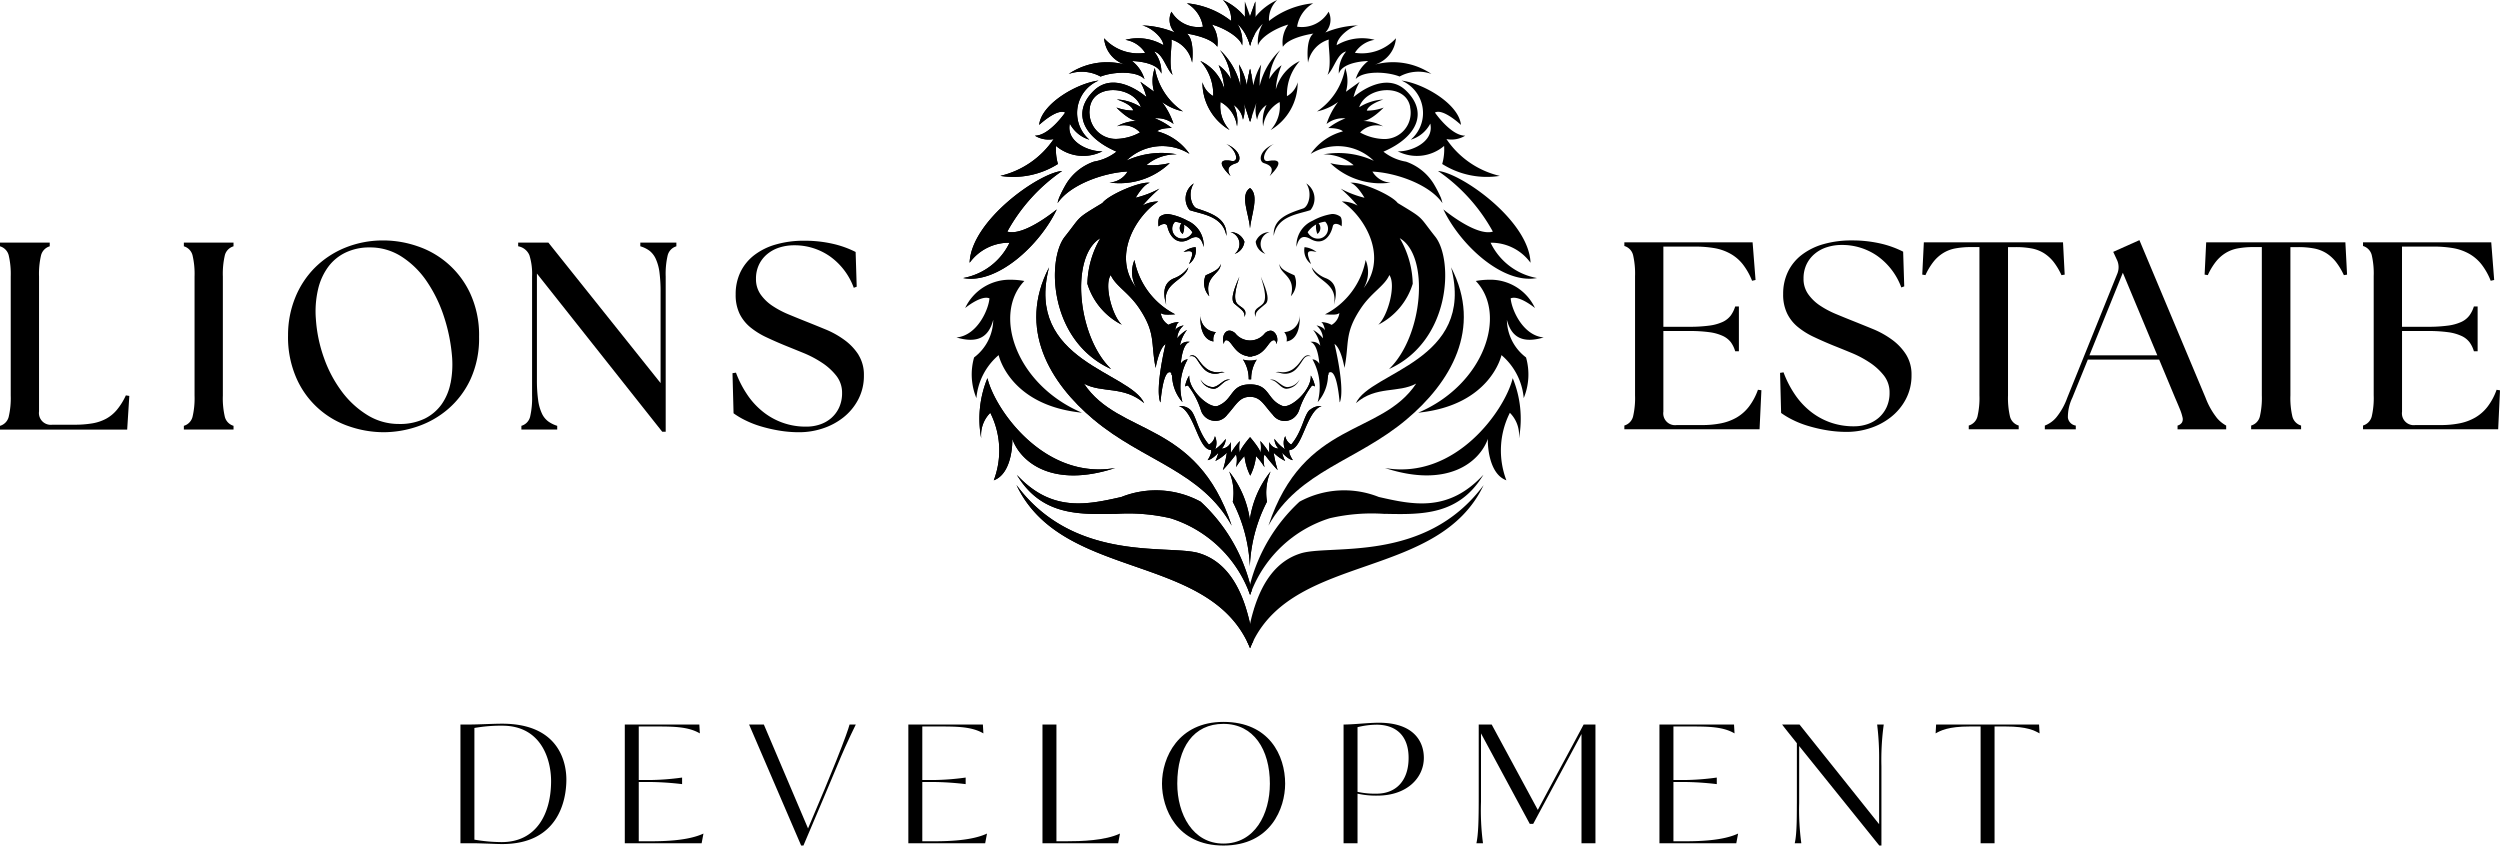 <svg xmlns="http://www.w3.org/2000/svg" xmlns:xlink="http://www.w3.org/1999/xlink" id="Group_2951" data-name="Group 2951" width="626.822" height="212" viewBox="0 0 626.822 212"><defs><clipPath id="clip-path"><rect id="Rectangle_3824" data-name="Rectangle 3824" width="626.822" height="212"></rect></clipPath></defs><g id="Group_2903" data-name="Group 2903" transform="translate(0 0)" clip-path="url(#clip-path)"><path id="Path_7765" data-name="Path 7765" d="M36.062,56.887h2.267c2.3,0,5.846-.208,8.192-.208,14.781,0,16.1,10.417,16.1,14,0,5.353-2.1,16.18-16.1,16.18-1.114,0-2.635-.08-4.075-.122-1.277-.042-2.513-.083-3.377-.083H36.062Zm10.459.288a39.4,39.4,0,0,0-6.96.576v28a40.818,40.818,0,0,0,6.835.618c8.73,0,12.392-7.123,12.392-15.315,0-5.106-2.263-13.875-12.268-13.875" transform="translate(79.385 124.771)"></path><path id="Path_7766" data-name="Path 7766" d="M55.068,86.017c3.992,0,9.8-.163,13.587-1.934L68.2,86.51H48.934V56.744h18.69l.125,2.225c-2.8-1.649-6.383-1.732-10.747-1.732H52.433V70.66h2.756a62.93,62.93,0,0,0,8.112-.618v1.646a74.625,74.625,0,0,0-8.112-.535H52.433V86.017Z" transform="translate(107.721 124.914)"></path><path id="Path_7767" data-name="Path 7767" d="M80.53,65.8c2.305-5.8,3-7.866,3.333-9.057h1.565c-.451.823-2.058,4.322-2.715,5.762-1.2,2.635-2.225,5.394-10.417,24.577H71.72L58.668,56.744h3.7L73.449,82.8c3.211-7.574,5.516-13.049,7.081-17" transform="translate(129.149 124.914)"></path><path id="Path_7768" data-name="Path 7768" d="M77.275,86.017c3.992,0,9.8-.163,13.587-1.934l-.455,2.427H71.141V56.744H89.83l.125,2.225c-2.8-1.649-6.383-1.732-10.747-1.732H74.64V70.66H77.4a62.929,62.929,0,0,0,8.112-.618v1.646a74.624,74.624,0,0,0-8.112-.535H74.64V86.017Z" transform="translate(156.607 124.914)"></path><path id="Path_7769" data-name="Path 7769" d="M87.45,86.017c3.992,0,9.838-.163,13.628-1.934l-.455,2.427H81.646V56.744h3.5V86.017Z" transform="translate(179.732 124.914)"></path><path id="Path_7770" data-name="Path 7770" d="M106.406,87.54c-11.775,0-15.4-9.386-15.4-15.52,0-6.547,4.075-15.482,15.4-15.482,11.486,0,15.479,8.442,15.479,15.482,0,6.134-3.582,15.52-15.479,15.52m0-30.506c-7.494,0-11.57,5.929-11.57,14.986,0,7.658,3.87,15.027,11.57,15.027,7.863,0,11.65-7.37,11.65-15.027,0-8.564-4.075-14.986-11.65-14.986" transform="translate(200.339 124.461)"></path><path id="Path_7771" data-name="Path 7771" d="M113.67,74.883a21.476,21.476,0,0,1-4.943-.493V86.824h-3.5V57.054h.371c2.593-.042,5.967-.451,8.48-.451,8.73,0,11.278,4.693,11.278,8.81,0,4.943-4.155,9.47-11.688,9.47M113.42,57.1a20.553,20.553,0,0,0-4.693.618V73.935a20.2,20.2,0,0,0,4.776.455c4.776,0,8.029-3.131,8.029-8.977,0-5.433-3.006-8.317-8.112-8.317" transform="translate(231.644 124.604)"></path><path id="Path_7772" data-name="Path 7772" d="M141.981,86.51V59.132L129.874,81.651h-.861L116.784,58.969V76.135a62.749,62.749,0,0,0,.5,10.376h-1.649c.493-2.3.579-5.887.579-11.65V56.744h3.249l11.567,21.407c3.79-7.123,7.7-14.284,11.49-21.407h2.961V86.51Z" transform="translate(254.545 124.914)"></path><path id="Path_7773" data-name="Path 7773" d="M136.107,86.017c3.992,0,9.8-.163,13.583-1.934l-.455,2.427H129.967V56.744h18.7l.125,2.225c-2.8-1.649-6.383-1.732-10.75-1.732h-4.568V70.66h2.76a62.873,62.873,0,0,0,8.109-.618v1.646a74.557,74.557,0,0,0-8.109-.535h-2.76V86.017Z" transform="translate(286.104 124.914)"></path><path id="Path_7774" data-name="Path 7774" d="M163.41,56.744h1.649a65.029,65.029,0,0,0-.58,10.459V87.086h-.535L143.853,62.138V76.423a62.579,62.579,0,0,0,.538,10.087h-1.649c.618-2.551.5-8.151.535-10.087V61.437c-1.149-1.482-2.593-3.211-3.7-4.693h4.363L163.9,81.734V65.967a69.785,69.785,0,0,0-.493-9.223" transform="translate(307.25 124.914)"></path><path id="Path_7775" data-name="Path 7775" d="M162.878,86.51V57.237h-2.76c-5.353,0-7.286,1.031-8.522,1.732l.125-2.225h25.813l.125,2.225c-1.236-.7-3.131-1.732-8.484-1.732h-2.8V86.51Z" transform="translate(333.717 124.914)"></path><path id="Path_7776" data-name="Path 7776" d="M31.556,57.3a16.058,16.058,0,0,1-2.212,3.582,9.351,9.351,0,0,1-2.75,2.283,11.261,11.261,0,0,1-3.47,1.159,26.337,26.337,0,0,1-4.488.333h-5.5A2.96,2.96,0,0,1,9.787,62.14a2.906,2.906,0,0,1,0-.816V27.492a20.481,20.481,0,0,1,.506-5.317,3.161,3.161,0,0,1,2.177-2.247V19H0v.925a3.159,3.159,0,0,1,2.18,2.247,20.623,20.623,0,0,1,.509,5.317V57.361a20.507,20.507,0,0,1-.509,5.321A3.143,3.143,0,0,1,0,64.941v.935H31.889l.535-8.439Z" transform="translate(0 41.83)"></path><path id="Path_7777" data-name="Path 7777" d="M24.673,22.171a3.173,3.173,0,0,1,2.177-2.244V19H14.4v.925a3.152,3.152,0,0,1,2.171,2.247,20.345,20.345,0,0,1,.509,5.317V57.37a20.22,20.22,0,0,1-.509,5.321A3.148,3.148,0,0,1,14.4,64.935v.938H26.853v-.938a3.173,3.173,0,0,1-2.177-2.244,20.362,20.362,0,0,1-.5-5.321V27.492a20.476,20.476,0,0,1,.5-5.317" transform="translate(31.7 41.83)"></path><path id="Path_7778" data-name="Path 7778" d="M68.322,32.3a22.416,22.416,0,0,0-13.26-12,26.3,26.3,0,0,0-8.509-1.466,25.19,25.19,0,0,0-9.716,1.838,23.059,23.059,0,0,0-7.606,5.052,22.593,22.593,0,0,0-4.917,7.571A24.891,24.891,0,0,0,22.565,42.6,25.485,25.485,0,0,0,24.72,53.49,22.072,22.072,0,0,0,37.98,65.476a26.736,26.736,0,0,0,8.57,1.441,26.32,26.32,0,0,0,8.474-1.441,23.154,23.154,0,0,0,7.7-4.4,22.093,22.093,0,0,0,5.593-7.45,24.5,24.5,0,0,0,2.142-10.619A24.869,24.869,0,0,0,68.319,32.3M63.3,54.6a13.808,13.808,0,0,1-2.212,5.289,11.435,11.435,0,0,1-4.251,3.618,14.221,14.221,0,0,1-6.467,1.341A14.868,14.868,0,0,1,42.429,62.6a23.1,23.1,0,0,1-6.393-5.894,31.649,31.649,0,0,1-4.456-8.394,35.905,35.905,0,0,1-2.039-9.783,24.37,24.37,0,0,1,.538-7.4,15.336,15.336,0,0,1,2.542-5.654,11.62,11.62,0,0,1,4.4-3.618,13.75,13.75,0,0,1,6.06-1.274A14.5,14.5,0,0,1,51.048,22.9a21.977,21.977,0,0,1,6.3,6.2,34.808,34.808,0,0,1,4.319,8.868A43.416,43.416,0,0,1,63.712,48.32a24.427,24.427,0,0,1-.4,6.3" transform="translate(49.658 41.453)"></path><path id="Path_7779" data-name="Path 7779" d="M71.207,19v.925a7.343,7.343,0,0,1,2.273,1.1,5.466,5.466,0,0,1,1.578,2.01A11.7,11.7,0,0,1,76,26.388a37.6,37.6,0,0,1,.291,5.129V54.224L48.154,19H40.583v.925A3.757,3.757,0,0,1,43.4,22.168a15.671,15.671,0,0,1,.669,5.321V57.377a20.639,20.639,0,0,1-.5,5.321,3.155,3.155,0,0,1-2.18,2.244v.938h8.983v-.938a7.7,7.7,0,0,1-2.247-1.1,5.2,5.2,0,0,1-1.6-2.01,11.4,11.4,0,0,1-.935-3.345,36.189,36.189,0,0,1-.307-5.129v-26.6L76.7,66.424h.871V27.5a20.492,20.492,0,0,1,.5-5.317,3.161,3.161,0,0,1,2.177-2.247v-.928Z" transform="translate(89.338 41.824)"></path><path id="Path_7780" data-name="Path 7780" d="M88.961,47.452a13.864,13.864,0,0,0-3.528-3.714,22.334,22.334,0,0,0-4.821-2.68c-1.78-.736-3.528-1.441-5.225-2.116-1.335-.535-2.724-1.1-4.165-1.7a23.285,23.285,0,0,1-3.915-2.106,11.258,11.258,0,0,1-2.916-2.846,6.636,6.636,0,0,1-1.136-3.854,8.1,8.1,0,0,1,.74-3.554,7.816,7.816,0,0,1,2.042-2.641,9,9,0,0,1,3.048-1.668A12.127,12.127,0,0,1,72.836,20a15.448,15.448,0,0,1,8.877,2.718,16.653,16.653,0,0,1,6.06,7.939l.736-.272-.269-8.708a24.807,24.807,0,0,0-5.865-2.081,31.4,31.4,0,0,0-7-.74,25.175,25.175,0,0,0-7.129.938,16.1,16.1,0,0,0-5.426,2.676,11.909,11.909,0,0,0-3.451,4.226,12.686,12.686,0,0,0-1.207,5.612,10.852,10.852,0,0,0,1,4.895,10.318,10.318,0,0,0,2.75,3.416,19.468,19.468,0,0,0,4.024,2.478c1.521.717,3.144,1.431,4.892,2.142q2,.807,4.453,1.809a26.479,26.479,0,0,1,4.552,2.417A15,15,0,0,1,83.387,52.7a6.84,6.84,0,0,1,1.453,4.328A8.542,8.542,0,0,1,84.1,60.67a7.924,7.924,0,0,1-1.978,2.654,8.445,8.445,0,0,1-2.846,1.607,10.481,10.481,0,0,1-3.355.535,17.025,17.025,0,0,1-11.115-3.89,18.951,18.951,0,0,1-3.848-4.287,25.76,25.76,0,0,1-2.721-5.353l-.871.131.266,10.055a19.932,19.932,0,0,0,3.044,1.8A24.174,24.174,0,0,0,64.6,65.434a37.114,37.114,0,0,0,4.559,1.037,30,30,0,0,0,5.023.4,18.643,18.643,0,0,0,5.762-.935,16.65,16.65,0,0,0,5.189-2.75A14,14,0,0,0,88.871,58.7a12.649,12.649,0,0,0,1.441-6.092,9.394,9.394,0,0,0-1.37-5.154" transform="translate(126.292 41.501)"></path><path id="Path_7781" data-name="Path 7781" d="M160.712,55.95a15.635,15.635,0,0,1-2.273,4.251,10.682,10.682,0,0,1-3.083,2.712,12.918,12.918,0,0,1-3.893,1.444,23.752,23.752,0,0,1-4.69.439h-6.428a2.951,2.951,0,0,1-3.345-2.5,2.919,2.919,0,0,1,0-.852V41.215h6.428a36.179,36.179,0,0,1,5.129.3,11.6,11.6,0,0,1,3.345.935,5.507,5.507,0,0,1,2.01,1.569,7.427,7.427,0,0,1,1.1,2.283h.925V35.058h-.925a7.86,7.86,0,0,1-1.1,2.247,5.406,5.406,0,0,1-2.01,1.617,11.6,11.6,0,0,1-3.345.935,37.152,37.152,0,0,1-5.129.3H137V20.05h7.831a28.431,28.431,0,0,1,5.026.394,12.539,12.539,0,0,1,3.986,1.415,10.41,10.41,0,0,1,3.083,2.644,16.653,16.653,0,0,1,2.315,4.117l.871-.2-.739-9.438H127.219V19.9a3.165,3.165,0,0,1,2.18,2.247,20.769,20.769,0,0,1,.5,5.317V57.349a20.477,20.477,0,0,1-.5,5.317,3.171,3.171,0,0,1-2.18,2.247v.935h33.9l.461-9.783Z" transform="translate(280.054 41.778)"></path><path id="Path_7782" data-name="Path 7782" d="M171,47.434a13.769,13.769,0,0,0-3.515-3.714,22.74,22.74,0,0,0-4.818-2.68q-2.689-1.1-5.228-2.116c-1.341-.535-2.731-1.1-4.162-1.7a23.089,23.089,0,0,1-3.918-2.106,11.207,11.207,0,0,1-2.916-2.846,6.558,6.558,0,0,1-1.143-3.854,8.152,8.152,0,0,1,.736-3.557,7.832,7.832,0,0,1,2.049-2.654,8.9,8.9,0,0,1,3.044-1.665,12.081,12.081,0,0,1,3.742-.573,15.434,15.434,0,0,1,8.871,2.715,16.737,16.737,0,0,1,6.07,7.939l.736-.269-.272-8.7a24.692,24.692,0,0,0-5.855-2.084,31.566,31.566,0,0,0-7-.736,25.385,25.385,0,0,0-7.139.935,16.172,16.172,0,0,0-5.426,2.68,11.758,11.758,0,0,0-3.454,4.223,12.651,12.651,0,0,0-1.213,5.615,10.837,10.837,0,0,0,1.012,4.892,10.079,10.079,0,0,0,2.75,3.419,19.169,19.169,0,0,0,4.015,2.475q2.276,1.08,4.892,2.145,2.017.8,4.453,1.809a26.113,26.113,0,0,1,4.562,2.414,15.084,15.084,0,0,1,3.553,3.24A6.83,6.83,0,0,1,166.866,57a8.5,8.5,0,0,1-.736,3.643,7.913,7.913,0,0,1-1.978,2.654,8.485,8.485,0,0,1-2.843,1.607,10.424,10.424,0,0,1-3.345.535,17.467,17.467,0,0,1-6.13-1.037,17.175,17.175,0,0,1-4.988-2.852A19.058,19.058,0,0,1,143,57.263a25.677,25.677,0,0,1-2.715-5.356l-.871.131.263,10.055a20.4,20.4,0,0,0,3.048,1.8,24.2,24.2,0,0,0,3.928,1.508,36.912,36.912,0,0,0,4.546,1.037,30.039,30.039,0,0,0,5.026.4,18.622,18.622,0,0,0,5.759-.935,16.5,16.5,0,0,0,5.193-2.75,14.044,14.044,0,0,0,3.755-4.491,12.65,12.65,0,0,0,1.441-6.092,9.367,9.367,0,0,0-1.386-5.154" transform="translate(306.9 41.448)"></path><path id="Path_7783" data-name="Path 7783" d="M185.84,18.977H150.948l-.4,8.1.8.131a16.62,16.62,0,0,1,2.01-3.352,9.526,9.526,0,0,1,2.417-2.171,8.808,8.808,0,0,1,3.076-1.178,21.524,21.524,0,0,1,3.954-.333h2.081V57.355a20.5,20.5,0,0,1-.5,5.321,3.166,3.166,0,0,1-2.18,2.244v.938h12.524V64.92a3.166,3.166,0,0,1-2.18-2.244,20.644,20.644,0,0,1-.5-5.321V20.181H174a21.271,21.271,0,0,1,3.954.333,9.05,9.05,0,0,1,3.083,1.175,9.832,9.832,0,0,1,2.417,2.171,16.54,16.54,0,0,1,2,3.355l.807-.131Z" transform="translate(331.416 41.775)"></path><path id="Path_7784" data-name="Path 7784" d="M203.189,63.252a18.67,18.67,0,0,1-2.715-4.866L183.866,18.808,177.3,21.747l.871,1.882a4.307,4.307,0,0,1,.141,3.618L165.772,58.332a16.728,16.728,0,0,1-2.715,4.882A7.023,7.023,0,0,1,160.15,65.3v.935h7.763V65.3a2.316,2.316,0,0,1-1.978-1.978,11.11,11.11,0,0,1,1.108-4.988l3.89-9.582h17.88l4.024,9.646c.493,1.12.887,2.081,1.2,2.843a12.228,12.228,0,0,1,.631,1.975,1.771,1.771,0,0,1-.131,1.309,1.94,1.94,0,0,1-1.108.775v.935h12.191V65.3a7.968,7.968,0,0,1-2.443-2.049M171.332,47.684l8.378-20.7,8.641,20.7Z" transform="translate(352.547 41.403)"></path><path id="Path_7785" data-name="Path 7785" d="M207.959,18.977h-34.9l-.394,8.1.8.131a16.471,16.471,0,0,1,2.01-3.352,9.514,9.514,0,0,1,2.414-2.171,8.839,8.839,0,0,1,3.083-1.178,21.271,21.271,0,0,1,3.954-.333h2.084V57.355a20.5,20.5,0,0,1-.5,5.321,3.145,3.145,0,0,1-2.177,2.244v.938h12.52V64.92a3.156,3.156,0,0,1-2.177-2.244,20.363,20.363,0,0,1-.5-5.321V20.181h1.94a21.272,21.272,0,0,1,3.954.333,9.049,9.049,0,0,1,3.083,1.175,9.761,9.761,0,0,1,2.414,2.171,16.988,16.988,0,0,1,2.014,3.355l.8-.131Z" transform="translate(380.095 41.775)"></path><path id="Path_7786" data-name="Path 7786" d="M218.563,55.95A15.46,15.46,0,0,1,216.29,60.2a10.681,10.681,0,0,1-3.083,2.712,12.893,12.893,0,0,1-3.883,1.444,23.753,23.753,0,0,1-4.69.439h-6.428a2.965,2.965,0,0,1-3.352-2.51v0a3.082,3.082,0,0,1,0-.842V41.215h6.428a36.152,36.152,0,0,1,5.129.3,11.6,11.6,0,0,1,3.345.935,5.3,5.3,0,0,1,2.01,1.569,7.162,7.162,0,0,1,1.108,2.283h.935V35.058h-.941a7.546,7.546,0,0,1-1.108,2.247,5.255,5.255,0,0,1-2.007,1.617,11.62,11.62,0,0,1-3.349.935,37.122,37.122,0,0,1-5.129.3h-6.428V20.05h7.843a28.678,28.678,0,0,1,5.023.394,12.744,12.744,0,0,1,3.989,1.415,10.548,10.548,0,0,1,3.073,2.644,16.538,16.538,0,0,1,2.311,4.117l.871-.2-.736-9.438H185.07V19.9a3.193,3.193,0,0,1,2.18,2.247,20.475,20.475,0,0,1,.5,5.317V57.349a20.476,20.476,0,0,1-.5,5.317,3.194,3.194,0,0,1-2.18,2.247v.935h33.89l.458-9.758Z" transform="translate(407.405 41.778)"></path><path id="Path_7787" data-name="Path 7787" d="M97.079,28.519c2.084,1.745,2.5,1.953,2.452,3.262.816-2.123-.826-2.212-1.828-3.32-1.309-1.444.166-5.426.528-6.793-.775,1.95-2.6,5.676-1.156,6.87Z" transform="translate(212.508 47.699)"></path><path id="Path_7788" data-name="Path 7788" d="M97.9,29.109A4.036,4.036,0,0,1,94.045,24.9a2.4,2.4,0,0,1,.026-.3c-.285,3.221.541,6.441,3.221,6.861a2.817,2.817,0,0,1,.6-2.359" transform="translate(206.966 54.149)"></path><path id="Path_7789" data-name="Path 7789" d="M94.685,23.578a4.878,4.878,0,0,0,.925,5.212C94.17,23.7,98.655,23.2,98.443,20.662c-.15,1.245-1.636,1.95-3.752,2.888Z" transform="translate(207.597 45.485)"></path><path id="Path_7790" data-name="Path 7790" d="M97.44,23.628a3.621,3.621,0,0,0,2.407-3.044,3.711,3.711,0,0,0-3.47-2.407,3.124,3.124,0,0,1,1.047,5.449Z" transform="translate(212.16 40.012)"></path><path id="Path_7791" data-name="Path 7791" d="M93.872,21.066c3.006,1.028,8.365,1.444,9.21,6.476.253-4.36-3.656-5.647-7.376-6.893-1.386-.464-2.375-3.95-.775-6.287a4.566,4.566,0,0,0-1.345,6.307c.09.134.189.263.285.391" transform="translate(204.405 31.616)"></path><path id="Path_7792" data-name="Path 7792" d="M98.18,15.543c-2.023-.375-4.28-.186-.285,3.8-1.226-1.994-.186-2.776,1.482-3.262,1.21-.432,1.354-3.016-2.545-4.812,2.507,1.389,3.368,4.664,1.345,4.283Z" transform="translate(210.639 24.807)"></path><path id="Path_7793" data-name="Path 7793" d="M98.031,18.445a14.7,14.7,0,0,0-4.882-1.684,3.493,3.493,0,0,0-2.046.65v.019c-.573.56-.333,2.455-.333,2.455.65-.65,2.023-.967,2.206-.048.65,2.884,2.744,4.9,5.641,3.182,1.441-.765,2.8-.925,3.467,2.017a6.778,6.778,0,0,0-4.047-6.592m-1.252,4.491a2.5,2.5,0,0,1-2.59-2.4l0,0a2.44,2.44,0,0,1,.717-1.834,5.555,5.555,0,0,1,1.62.41,3.234,3.234,0,0,1,.608.295,5.9,5.9,0,0,1,2.135,1.934,2.871,2.871,0,0,1-2.5,1.617" transform="translate(199.708 36.897)"></path><path id="Path_7794" data-name="Path 7794" d="M93.147,20.238a4.643,4.643,0,0,0,.285-2.6,1.222,1.222,0,0,1-.48-.186,1.844,1.844,0,0,0-.019,2.616v0l.019.016a1.5,1.5,0,0,0,.186.157Z" transform="translate(203.401 38.414)"></path><path id="Path_7795" data-name="Path 7795" d="M106.8,10.135V20.9c-.115.352-.23.695-.323,1.021-.115-.323-.234-.669-.336-1.021-.56-1.722-1.175-3.518-1.252-3.742a7.408,7.408,0,0,1-.2,4.213,5.454,5.454,0,0,0-2.359-3.7,8.939,8.939,0,0,1,.871,5.388,8.088,8.088,0,0,0-4.136-6.115,8.781,8.781,0,0,0,2.263,7.024,13.8,13.8,0,0,1-6.793-11.973,5.612,5.612,0,0,0,2.7,3.467,12.556,12.556,0,0,0-3.221-8.81,11.2,11.2,0,0,1,6.012,7.11,17.843,17.843,0,0,0-1.441-6.047,10.476,10.476,0,0,1,3.086,3.505,13.915,13.915,0,0,0-2.75-7.3,17.984,17.984,0,0,1,5.141,8.993,32.9,32.9,0,0,0-.375-5.381,15.817,15.817,0,0,1,1.959,5.221c.134-.893.3-1.809.487-2.638.115-.56.234-1.069.336-1.5.1.432.208.948.323,1.5" transform="translate(206.954 8.625)"></path><path id="Path_7796" data-name="Path 7796" d="M130.51.375V6.55c-.067.775-.173,1.549-.307,2.311a10.923,10.923,0,0,0-1.012,2.648,11.361,11.361,0,0,0-1.021-2.648,11.571,11.571,0,0,0-2.161-2.9,8.781,8.781,0,0,1,1.194,5.436c-.563-2.113-4.7-4.472-7.587-5.241a7.532,7.532,0,0,1,1.345,5.574c-1.6-2.475-7.654-3.307-7.654-3.307,2.081,1.54,1.338,7.273,1.338,7.273a7.465,7.465,0,0,0-5.2-5.775c.288,1.348-.81,6.345.333,8.849-1.642-1.527-2.455-5.378-4.661-5.858a8.244,8.244,0,0,1,1.825,5.574c-.96-3.115-7.357-3.182-7.357-3.182a9.071,9.071,0,0,1,3.125,4.536c-1.978-2.19-8.029-1.85-11.009-.64a9.782,9.782,0,0,0-8-.65,17.221,17.221,0,0,1,14.24-2.315A7.553,7.553,0,0,1,92.587,9.6a11.543,11.543,0,0,0,10.292,3.65A7.182,7.182,0,0,0,97.93,9.991a12.517,12.517,0,0,1,9.527,1.345c-.144-2.081-3.441-4.677-5.388-4.956A22.78,22.78,0,0,1,110.3,8.157a4.569,4.569,0,0,1-.832-5.218,7.773,7.773,0,0,0,7.9,3.758A8.293,8.293,0,0,0,113.329.823a21.181,21.181,0,0,1,11.1,4.434V5.218A6.7,6.7,0,0,0,122.366,0a15.063,15.063,0,0,1,5.484,4.213,11.872,11.872,0,0,1,.88,1.159l.448-1.274c.464-1.309,1.159-3.24,1.329-3.726" transform="translate(184.247 0)"></path><path id="Path_7797" data-name="Path 7797" d="M115.915,58.589a14.172,14.172,0,0,0-1.309,10.744,10.419,10.419,0,0,1-2.6-7.171c-.186.855-.218.234-.17-.154-.679-.56-2.026-.362-2.744,7.338,0,.029-.048-.022-.077-.032-1.3-3.717,1.367-14.573,1.367-14.573-1.729,1.156-2.5,6.012-2.5,6.012-1.261-6.23.1-8.605-4.043-14.848-2.7-4.088-5.964-5.634-7.216-8.442-1.729,2.487.375,10.289,2.792,12.466a17.143,17.143,0,0,1-8.65-10.28,23.627,23.627,0,0,1,3.262-11.435c-7.6,4.466-5.868,24.612,2.692,32.827-15.584-7.059-16.167-27.33-11.64-33.15,4.312-5.407,2.561-4.328,9.46-8.49,1.53-2.046,9.482-5.494,11.88-5.055-1.6.32-3.557,3.742-3.557,3.742a24.928,24.928,0,0,0,5.964-2.292,38.57,38.57,0,0,0-4.232,4.264,8.082,8.082,0,0,1,3.947-1.044C103.532,22.135,96.6,32.3,103.056,40.722a7.922,7.922,0,0,1-.49-7.03,19.318,19.318,0,0,0,10.209,13.615c-1.95.112-3.109.15-3.614-.343a3.942,3.942,0,0,0,1.95,2.984,5.4,5.4,0,0,1,2.667-.682c-.64.134-.983,1.87-1.021,2.094.461-.992,2.151-1.268,2.151-1.268a4.528,4.528,0,0,0-1.636,3.24,8.812,8.812,0,0,1,2.475-2.116,9.306,9.306,0,0,0-1.8,3.954,2.514,2.514,0,0,1,2.5-.935c-1.975.442-2.263,5.5-2.263,5.5a2.24,2.24,0,0,1,1.732-1.143" transform="translate(181.875 31.497)"></path><path id="Path_7798" data-name="Path 7798" d="M95.552,59.093c12.373,10.408,26.946,12.831,34.6,26.6-8.858-26.648-28.2-22.317-37.049-35.605,4.556,2.465,10,.483,15.11,4.908C104.663,47.1,78.191,44.517,84.36,20.939c-7.994,15.4.231,28.979,11.2,38.173Z" transform="translate(178.67 46.095)"></path><path id="Path_7799" data-name="Path 7799" d="M77.067,36.388a12.2,12.2,0,0,1,10-5.007,16.03,16.03,0,0,1-11.634,8.855c8.557,1.62,19.247-8.276,23.476-17.214,0,0-8.179,6.835-12.412,5.577a44.192,44.192,0,0,1,13.756-15.21c-5.782.48-22.79,12.408-23.2,23Z" transform="translate(166.057 29.474)"></path><path id="Path_7800" data-name="Path 7800" d="M77.127,28.981s3.944-3.262,6.057-2.407C83,29.266,80.19,35.9,74.908,36.386c5.279,1.546,8.08,0,9.226-4.427a12.033,12.033,0,0,1-4.8,9.434,15.591,15.591,0,0,0,.579,10.2,15.953,15.953,0,0,1,5.58-10.782s2.686,12.607,20.873,14.435C89.82,48.209,83.917,30.569,91.936,22.226a18.883,18.883,0,0,0-3.313-.314,12.333,12.333,0,0,0-11.509,7.049Z" transform="translate(164.899 48.226)"></path><path id="Path_7801" data-name="Path 7801" d="M77.153,44.629A7.885,7.885,0,0,1,79.432,38.3a20.993,20.993,0,0,1,.874,16.926c4.626-1.665,4.741-9.63,4.626-10.43,2.1,5.926,10.155,12.488,25.822,7.344C92.9,55.226,80.54,37.362,78.719,29.618a26.8,26.8,0,0,0-1.572,15.018Z" transform="translate(168.862 65.2)"></path><path id="Path_7802" data-name="Path 7802" d="M138.115,64.672q.2.8.375,1.6c-.131.327-.256.669-.375,1.005-.115-.346-.23-.679-.375-1.012a31.1,31.1,0,0,0-19.6-18.206,46.889,46.889,0,0,0-13.807-1.079l-.019-.019c-9.3.186-18.558.375-24.673-9.774,8.753,9.45,17.63,7.485,26.2,5.551a23.464,23.464,0,0,1,19.89,1.184,42.814,42.814,0,0,1,12.392,20.758" transform="translate(175.314 81.873)"></path><path id="Path_7803" data-name="Path 7803" d="M98.384,48.533c-.048-.25-.106-.49-.163-.736.016-.067.035-.131.058-.2.048.317.077.631.109.948" transform="translate(216.219 104.78)"></path><path id="Path_7804" data-name="Path 7804" d="M138.973,77.11a19.043,19.043,0,0,0-.794,1.777c-.246-.618-.512-1.213-.8-1.777C126.462,55.065,90.77,61.612,79.61,37.986c14.758,19.893,38.858,14.688,46.08,17.191,5.612,1.831,9.213,6.659,11.413,13.558l.058.2c.375,1.213.717,2.484,1.012,3.822q.466,2.084.794,4.331" transform="translate(175.25 83.621)"></path><path id="Path_7805" data-name="Path 7805" d="M88.089,17.415s4.517-4.232,6.512-3.083c0,0-4.037,5.858-7.6,5.782a6.6,6.6,0,0,0,4.719.861A22.282,22.282,0,0,1,78.347,30.2a20.96,20.96,0,0,0,14.435-2.984,13.283,13.283,0,0,1-.48-4.53,10.567,10.567,0,0,0,11.643,1.345c-3.083.186-9.226-2.209-8.176-6.941a8.155,8.155,0,0,0,4.9,4.037,8.815,8.815,0,0,1-.96-12.421,8.942,8.942,0,0,1,3.278-2.4C97.6,6.96,88.665,12.095,88.086,17.38Z" transform="translate(172.47 13.897)"></path><path id="Path_7806" data-name="Path 7806" d="M100.05,28.592a12.909,12.909,0,0,1,15.844-1.732,14.232,14.232,0,0,0-8.1-5.65s.586-.832,3.659-.832a16.554,16.554,0,0,0-4.3-2.433,6.6,6.6,0,0,1,4.751,1.418,18.648,18.648,0,0,0-2.9-5.516,13.915,13.915,0,0,0,5.263,2.369,16.469,16.469,0,0,1-7.059-10.894,9.659,9.659,0,0,0-.189,5.955l-3.438-2.484a16.351,16.351,0,0,1,1.537,3.851s-7.7-6.941-13.183-1.636-2.98,11.544,5.676,15.3a12.469,12.469,0,0,1-5.657,2.5,13.246,13.246,0,0,0-6.883,5.458,32.414,32.414,0,0,0-1.834,3.554,8.13,8.13,0,0,0-.41,1.389c3.182-4.69,11.659-7.645,17.559-7.923a5.573,5.573,0,0,1-4.559,2.763,18.234,18.234,0,0,0,15.136-4.882,19.055,19.055,0,0,1-5.868.515,11.448,11.448,0,0,1,7.632-2.7,21.117,21.117,0,0,0-12.7,1.607M90.817,16.763v-.019a6.351,6.351,0,0,1,.144-1.594l-.038.016c1.05-6.153,11.064-5.276,12.8,0a12.56,12.56,0,0,0-6.06-1.95s3.758,1.159,4.149,2.792a12.05,12.05,0,0,1-4.226-.765s3.067,3.259,5.212,3.368a10.579,10.579,0,0,0-5.09,1.348,5.534,5.534,0,0,1,5.782,1.54,12.964,12.964,0,0,1-5.858,1.617,6.576,6.576,0,0,1-6.793-6.355v-.006" transform="translate(182.338 11.714)"></path><path id="Path_7807" data-name="Path 7807" d="M93.635,23.683c-2.545,1.05-2.926,3.47-1.953,6.688-1.207-5.628,4.668-6.015,5.529-9.434a7.643,7.643,0,0,1-3.557,2.74Z" transform="translate(200.742 46.088)"></path><path id="Path_7808" data-name="Path 7808" d="M92.712,20.569c2.452-.579,2.641-.048,1.345,3.019A4.3,4.3,0,0,0,95.7,19.356,5.828,5.828,0,0,0,92.7,20.563Z" transform="translate(204.07 42.61)"></path><path id="Path_7809" data-name="Path 7809" d="M93.2,28.065c1.777-.375,1.7,1.245,3.653,3.262a3.848,3.848,0,0,0,3.931.922,4.151,4.151,0,0,1,1.156-.166,2.243,2.243,0,0,0-1.108-.067,4.485,4.485,0,0,1-3.851-1.236c-1.309-1.05-1.95-2.948-3.1-2.948a1.418,1.418,0,0,0-.708.2Z" transform="translate(205.098 61.266)"></path><path id="Path_7810" data-name="Path 7810" d="M97.416,32.066c1.489-.128,2.487-2.395,4.05-2.187-1.441-.669-2.8,1.764-4.4,1.764a3.765,3.765,0,0,1-3.048-1.93,3.856,3.856,0,0,0,3.4,2.359Z" transform="translate(206.978 65.409)"></path><path id="Path_7811" data-name="Path 7811" d="M106.317,26.51a4.724,4.724,0,0,1-7.5,0c-2.235-1.818-3.579.784-2.808,2.75,0,0,0-.96.615-.96,1.364,0,1.93,3.505,5.49,4.034v.07h.922v-.07c3.557-.519,4.139-4.034,5.49-4.034.615,0,.615.96.615.96a2.544,2.544,0,0,0-.608-3.044,1.616,1.616,0,0,0-.781-.317,2.336,2.336,0,0,0-1.428.611Z" transform="translate(210.86 57.004)"></path><path id="Path_7812" data-name="Path 7812" d="M117.2,37.019c-3.973-1.578-3.048-5.378-8.08-5.378s-4.1,3.8-8.08,5.378c-2.084.832-7.414-4-7.171-7.6a7.3,7.3,0,0,0-1.056,2.753,1.223,1.223,0,0,1,.749-.246,20.255,20.255,0,0,1,3.182,6.015,3.793,3.793,0,0,0,4.62,2.728h0c.086-.022.173-.048.256-.077a3.848,3.848,0,0,0,1.786-1.357c2.206-2.407,2.993-4.479,5.692-4.479s3.489,2.084,5.7,4.479a3.643,3.643,0,0,0,5.061.938l0,0a3.216,3.216,0,0,0,.349-.275,4.229,4.229,0,0,0,1.255-1.962,20.443,20.443,0,0,1,3.182-6.015,1.208,1.208,0,0,1,.746.246,7.484,7.484,0,0,0-1.056-2.753c.263,3.6-5.071,8.464-7.171,7.6Z" transform="translate(204.312 64.74)"></path><path id="Path_7813" data-name="Path 7813" d="M125.194,32.711c-1.5,1.207-1.87,5.439-4.7,8.746A3.04,3.04,0,0,1,119,39.338a3.957,3.957,0,0,0-.051,3.32,11.319,11.319,0,0,1-2.67-2.644,3.807,3.807,0,0,0,1.031,2.452,2.555,2.555,0,0,1-2.315-1.639v2.75a18.079,18.079,0,0,0-2.263-3.019,7.449,7.449,0,0,1,.048,2.987c0-.925-2.6-3.95-2.6-3.95s-2.6,3.019-2.6,3.95a7.45,7.45,0,0,1,.051-2.987,18.925,18.925,0,0,0-2.267,3.019V40.833a2.538,2.538,0,0,1-2.311,1.639,3.77,3.77,0,0,0,1.028-2.449,11.128,11.128,0,0,1-2.67,2.641,3.97,3.97,0,0,0-.048-3.32,3.04,3.04,0,0,1-1.5,2.122c-2.83-3.329-3.253-7.549-4.7-8.756a3.444,3.444,0,0,0-2.83-.861c1.953.429,3.317,3.7,4.331,6.057s2.071,4.908,3.736,4.908c.295.874-.861,2.545-.861,2.545,1.111-.09,2.7-1.87,2.7-1.87a8.641,8.641,0,0,1-.765,2.081,10.972,10.972,0,0,0,2.888-2.081,29.334,29.334,0,0,1-1.008,4.379q1.724-1.873,3.259-3.909c.531.768.051,3.173.051,3.173a13.615,13.615,0,0,1,2.119-2.788,14.325,14.325,0,0,0,1.444,4.908,14.028,14.028,0,0,0,1.444-4.908,14.372,14.372,0,0,1,2.119,2.788s-.48-2.4.051-3.173a48.781,48.781,0,0,0,3.259,3.909,29.331,29.331,0,0,1-1.008-4.379,10.972,10.972,0,0,0,2.888,2.081,8.629,8.629,0,0,1-.778-2.081s1.591,1.774,2.7,1.87c0,0-1.156-1.684-.861-2.545,1.684,0,2.74-2.545,3.752-4.9s2.407-5.638,4.319-6.06a2.254,2.254,0,0,0-.461-.048,3.779,3.779,0,0,0-2.379.912Z" transform="translate(203.249 70.008)"></path><path id="Path_7814" data-name="Path 7814" d="M105.748,44.525a38.464,38.464,0,0,0-4.28,16.18,38.718,38.718,0,0,0-4.283-16.18,13.507,13.507,0,0,0-.922-7.6,25.142,25.142,0,0,1,5.2,12.044,25.086,25.086,0,0,1,5.212-12.044,13.363,13.363,0,0,0-.909,7.6" transform="translate(211.907 81.285)"></path><path id="Path_7815" data-name="Path 7815" d="M98.761,33.123h.647A8.886,8.886,0,0,1,100.8,28.18a6.048,6.048,0,0,1-3.448-.022,8.827,8.827,0,0,1,1.434,4.969Z" transform="translate(214.3 61.986)"></path><path id="Path_7816" data-name="Path 7816" d="M98.743,24.849c.323-3.429,2.407-8.343,0-10.126-2.66,1.793-.2,6.569,0,10.126" transform="translate(214.663 32.411)"></path><path id="Path_7817" data-name="Path 7817" d="M97.079,28.519c2.084,1.745,2.5,1.953,2.452,3.262.816-2.123-.826-2.212-1.828-3.32-1.309-1.444.166-5.426.528-6.793-.775,1.95-2.6,5.676-1.156,6.87Z" transform="translate(212.508 47.699)"></path><path id="Path_7818" data-name="Path 7818" d="M97.9,29.109A4.036,4.036,0,0,1,94.045,24.9a2.4,2.4,0,0,1,.026-.3c-.285,3.221.541,6.441,3.221,6.861a2.817,2.817,0,0,1,.6-2.359" transform="translate(206.966 54.149)"></path><path id="Path_7819" data-name="Path 7819" d="M94.685,23.578a4.878,4.878,0,0,0,.925,5.212C94.17,23.7,98.655,23.2,98.443,20.662c-.15,1.245-1.636,1.95-3.752,2.888Z" transform="translate(207.597 45.485)"></path><path id="Path_7820" data-name="Path 7820" d="M97.44,23.628a3.621,3.621,0,0,0,2.407-3.044,3.711,3.711,0,0,0-3.47-2.407,3.124,3.124,0,0,1,1.047,5.449Z" transform="translate(212.16 40.012)"></path><path id="Path_7821" data-name="Path 7821" d="M93.872,21.066c3.006,1.028,8.365,1.444,9.21,6.476.253-4.36-3.656-5.647-7.376-6.893-1.386-.464-2.375-3.95-.775-6.287a4.566,4.566,0,0,0-1.345,6.307c.09.134.189.263.285.391" transform="translate(204.405 31.616)"></path><path id="Path_7822" data-name="Path 7822" d="M98.18,15.543c-2.023-.375-4.28-.186-.285,3.8-1.226-1.994-.186-2.776,1.482-3.262,1.21-.432,1.354-3.016-2.545-4.812,2.507,1.389,3.368,4.664,1.345,4.283Z" transform="translate(210.639 24.807)"></path><path id="Path_7823" data-name="Path 7823" d="M98.031,18.445a14.7,14.7,0,0,0-4.882-1.684,3.493,3.493,0,0,0-2.046.65v.019c-.573.56-.333,2.455-.333,2.455.65-.65,2.023-.967,2.206-.048.65,2.884,2.744,4.9,5.641,3.182,1.441-.765,2.8-.925,3.467,2.017a6.778,6.778,0,0,0-4.047-6.592m-1.252,4.491a2.5,2.5,0,0,1-2.59-2.4l0,0a2.44,2.44,0,0,1,.717-1.834,5.555,5.555,0,0,1,1.62.41,3.234,3.234,0,0,1,.608.295,5.9,5.9,0,0,1,2.135,1.934,2.871,2.871,0,0,1-2.5,1.617" transform="translate(199.708 36.897)"></path><path id="Path_7824" data-name="Path 7824" d="M93.147,20.238a4.643,4.643,0,0,0,.285-2.6,1.222,1.222,0,0,1-.48-.186,1.844,1.844,0,0,0-.019,2.616v0l.019.016a1.5,1.5,0,0,0,.186.157Z" transform="translate(203.401 38.414)"></path><path id="Path_7825" data-name="Path 7825" d="M106.8,10.135V20.9c-.115.352-.23.695-.323,1.021-.115-.323-.234-.669-.336-1.021-.56-1.722-1.175-3.518-1.252-3.742a7.408,7.408,0,0,1-.2,4.213,5.454,5.454,0,0,0-2.359-3.7,8.939,8.939,0,0,1,.871,5.388,8.088,8.088,0,0,0-4.136-6.115,8.781,8.781,0,0,0,2.263,7.024,13.8,13.8,0,0,1-6.793-11.973,5.612,5.612,0,0,0,2.7,3.467,12.556,12.556,0,0,0-3.221-8.81,11.2,11.2,0,0,1,6.012,7.11,17.843,17.843,0,0,0-1.441-6.047,10.476,10.476,0,0,1,3.086,3.505,13.915,13.915,0,0,0-2.75-7.3,17.984,17.984,0,0,1,5.141,8.993,32.9,32.9,0,0,0-.375-5.381,15.817,15.817,0,0,1,1.959,5.221c.134-.893.3-1.809.487-2.638.115-.56.234-1.069.336-1.5.1.432.208.948.323,1.5" transform="translate(206.954 8.625)"></path><path id="Path_7826" data-name="Path 7826" d="M130.51.375V6.55c-.067.775-.173,1.549-.307,2.311a10.923,10.923,0,0,0-1.012,2.648,11.361,11.361,0,0,0-1.021-2.648,11.571,11.571,0,0,0-2.161-2.9,8.781,8.781,0,0,1,1.194,5.436c-.563-2.113-4.7-4.472-7.587-5.241a7.532,7.532,0,0,1,1.345,5.574c-1.6-2.475-7.654-3.307-7.654-3.307,2.081,1.54,1.338,7.273,1.338,7.273a7.465,7.465,0,0,0-5.2-5.775c.288,1.348-.81,6.345.333,8.849-1.642-1.527-2.455-5.378-4.661-5.858a8.244,8.244,0,0,1,1.825,5.574c-.96-3.115-7.357-3.182-7.357-3.182a9.071,9.071,0,0,1,3.125,4.536c-1.978-2.19-8.029-1.85-11.009-.64a9.782,9.782,0,0,0-8-.65,17.221,17.221,0,0,1,14.24-2.315A7.553,7.553,0,0,1,92.587,9.6a11.543,11.543,0,0,0,10.292,3.65A7.182,7.182,0,0,0,97.93,9.991a12.517,12.517,0,0,1,9.527,1.345c-.144-2.081-3.441-4.677-5.388-4.956A22.78,22.78,0,0,1,110.3,8.157a4.569,4.569,0,0,1-.832-5.218,7.773,7.773,0,0,0,7.9,3.758A8.293,8.293,0,0,0,113.329.823a21.181,21.181,0,0,1,11.1,4.434V5.218A6.7,6.7,0,0,0,122.366,0a15.063,15.063,0,0,1,5.484,4.213,11.872,11.872,0,0,1,.88,1.159l.448-1.274c.464-1.309,1.159-3.24,1.329-3.726" transform="translate(184.247 0)"></path><path id="Path_7827" data-name="Path 7827" d="M115.915,58.589a14.172,14.172,0,0,0-1.309,10.744,10.419,10.419,0,0,1-2.6-7.171c-.186.855-.218.234-.17-.154-.679-.56-2.026-.362-2.744,7.338,0,.029-.048-.022-.077-.032-1.3-3.717,1.367-14.573,1.367-14.573-1.729,1.156-2.5,6.012-2.5,6.012-1.261-6.23.1-8.605-4.043-14.848-2.7-4.088-5.964-5.634-7.216-8.442-1.729,2.487.375,10.289,2.792,12.466a17.143,17.143,0,0,1-8.65-10.28,23.627,23.627,0,0,1,3.262-11.435c-7.6,4.466-5.868,24.612,2.692,32.827-15.584-7.059-16.167-27.33-11.64-33.15,4.312-5.407,2.561-4.328,9.46-8.49,1.53-2.046,9.482-5.494,11.88-5.055-1.6.32-3.557,3.742-3.557,3.742a24.928,24.928,0,0,0,5.964-2.292,38.57,38.57,0,0,0-4.232,4.264,8.082,8.082,0,0,1,3.947-1.044C103.532,22.135,96.6,32.3,103.056,40.722a7.922,7.922,0,0,1-.49-7.03,19.318,19.318,0,0,0,10.209,13.615c-1.95.112-3.109.15-3.614-.343a3.942,3.942,0,0,0,1.95,2.984,5.4,5.4,0,0,1,2.667-.682c-.64.134-.983,1.87-1.021,2.094.461-.992,2.151-1.268,2.151-1.268a4.528,4.528,0,0,0-1.636,3.24,8.812,8.812,0,0,1,2.475-2.116,9.306,9.306,0,0,0-1.8,3.954,2.514,2.514,0,0,1,2.5-.935c-1.975.442-2.263,5.5-2.263,5.5a2.24,2.24,0,0,1,1.732-1.143" transform="translate(181.875 31.497)"></path><path id="Path_7828" data-name="Path 7828" d="M95.552,59.093c12.373,10.408,26.946,12.831,34.6,26.6-8.858-26.648-28.2-22.317-37.049-35.605,4.556,2.465,10,.483,15.11,4.908C104.663,47.1,78.191,44.517,84.36,20.939c-7.994,15.4.231,28.979,11.2,38.173Z" transform="translate(178.67 46.095)"></path><path id="Path_7829" data-name="Path 7829" d="M77.067,36.388a12.2,12.2,0,0,1,10-5.007,16.03,16.03,0,0,1-11.634,8.855c8.557,1.62,19.247-8.276,23.476-17.214,0,0-8.179,6.835-12.412,5.577a44.192,44.192,0,0,1,13.756-15.21c-5.782.48-22.79,12.408-23.2,23Z" transform="translate(166.057 29.474)"></path><path id="Path_7830" data-name="Path 7830" d="M77.153,44.629A7.885,7.885,0,0,1,79.432,38.3a20.993,20.993,0,0,1,.874,16.926c4.626-1.665,4.741-9.63,4.626-10.43,2.1,5.926,10.155,12.488,25.822,7.344C92.9,55.226,80.54,37.362,78.719,29.618a26.8,26.8,0,0,0-1.572,15.018Z" transform="translate(168.862 65.2)"></path><path id="Path_7831" data-name="Path 7831" d="M138.115,64.672q.2.8.375,1.6c-.131.327-.256.669-.375,1.005-.115-.346-.23-.679-.375-1.012a31.1,31.1,0,0,0-19.6-18.206,46.889,46.889,0,0,0-13.807-1.079l-.019-.019c-9.3.186-18.558.375-24.673-9.774,8.753,9.45,17.63,7.485,26.2,5.551a23.464,23.464,0,0,1,19.89,1.184,42.814,42.814,0,0,1,12.392,20.758" transform="translate(175.314 81.873)"></path><path id="Path_7832" data-name="Path 7832" d="M98.384,48.533c-.048-.25-.106-.49-.163-.736.016-.067.035-.131.058-.2.048.317.077.631.109.948" transform="translate(216.219 104.78)"></path><path id="Path_7833" data-name="Path 7833" d="M138.973,77.11a19.043,19.043,0,0,0-.794,1.777c-.246-.618-.512-1.213-.8-1.777C126.462,55.065,90.77,61.612,79.61,37.986c14.758,19.893,38.858,14.688,46.08,17.191,5.612,1.831,9.213,6.659,11.413,13.558l.058.2c.375,1.213.717,2.484,1.012,3.822q.466,2.084.794,4.331" transform="translate(175.25 83.621)"></path><path id="Path_7834" data-name="Path 7834" d="M88.089,17.415s4.517-4.232,6.512-3.083c0,0-4.037,5.858-7.6,5.782a6.6,6.6,0,0,0,4.719.861A22.282,22.282,0,0,1,78.347,30.2a20.96,20.96,0,0,0,14.435-2.984,13.283,13.283,0,0,1-.48-4.53,10.567,10.567,0,0,0,11.643,1.345c-3.083.186-9.226-2.209-8.176-6.941a8.155,8.155,0,0,0,4.9,4.037,8.815,8.815,0,0,1-.96-12.421,8.942,8.942,0,0,1,3.278-2.4C97.6,6.96,88.665,12.095,88.086,17.38Z" transform="translate(172.47 13.897)"></path><path id="Path_7835" data-name="Path 7835" d="M100.05,28.592a12.909,12.909,0,0,1,15.844-1.732,14.232,14.232,0,0,0-8.1-5.65s.586-.832,3.659-.832a16.554,16.554,0,0,0-4.3-2.433,6.6,6.6,0,0,1,4.751,1.418,18.648,18.648,0,0,0-2.9-5.516,13.915,13.915,0,0,0,5.263,2.369,16.469,16.469,0,0,1-7.059-10.894,9.659,9.659,0,0,0-.189,5.955l-3.438-2.484a16.351,16.351,0,0,1,1.537,3.851s-7.7-6.941-13.183-1.636-2.98,11.544,5.676,15.3a12.469,12.469,0,0,1-5.657,2.5,13.246,13.246,0,0,0-6.883,5.458,32.414,32.414,0,0,0-1.834,3.554,8.13,8.13,0,0,0-.41,1.389c3.182-4.69,11.659-7.645,17.559-7.923a5.573,5.573,0,0,1-4.559,2.763,18.234,18.234,0,0,0,15.136-4.882,19.055,19.055,0,0,1-5.868.515,11.448,11.448,0,0,1,7.632-2.7,21.117,21.117,0,0,0-12.7,1.607M90.817,16.763v-.019a6.351,6.351,0,0,1,.144-1.594l-.038.016c1.05-6.153,11.064-5.276,12.8,0a12.56,12.56,0,0,0-6.06-1.95s3.758,1.159,4.149,2.792a12.05,12.05,0,0,1-4.226-.765s3.067,3.259,5.212,3.368a10.579,10.579,0,0,0-5.09,1.348,5.534,5.534,0,0,1,5.782,1.54,12.964,12.964,0,0,1-5.858,1.617,6.576,6.576,0,0,1-6.793-6.355v-.006" transform="translate(182.338 11.714)"></path><path id="Path_7836" data-name="Path 7836" d="M93.635,23.683c-2.545,1.05-2.926,3.47-1.953,6.688-1.207-5.628,4.668-6.015,5.529-9.434a7.643,7.643,0,0,1-3.557,2.74Z" transform="translate(200.742 46.088)"></path><path id="Path_7837" data-name="Path 7837" d="M92.712,20.569c2.452-.579,2.641-.048,1.345,3.019A4.3,4.3,0,0,0,95.7,19.356,5.828,5.828,0,0,0,92.7,20.563Z" transform="translate(204.07 42.61)"></path><path id="Path_7838" data-name="Path 7838" d="M93.2,28.065c1.777-.375,1.7,1.245,3.653,3.262a3.848,3.848,0,0,0,3.931.922,4.151,4.151,0,0,1,1.156-.166,2.243,2.243,0,0,0-1.108-.067,4.485,4.485,0,0,1-3.851-1.236c-1.309-1.05-1.95-2.948-3.1-2.948a1.418,1.418,0,0,0-.708.2Z" transform="translate(205.098 61.266)"></path><path id="Path_7839" data-name="Path 7839" d="M97.416,32.066c1.489-.128,2.487-2.395,4.05-2.187-1.441-.669-2.8,1.764-4.4,1.764a3.765,3.765,0,0,1-3.048-1.93,3.856,3.856,0,0,0,3.4,2.359Z" transform="translate(206.978 65.409)"></path><path id="Path_7840" data-name="Path 7840" d="M106.317,26.51a4.724,4.724,0,0,1-7.5,0c-2.235-1.818-3.579.784-2.808,2.75,0,0,0-.96.615-.96,1.364,0,1.93,3.505,5.49,4.034v.07h.922v-.07c3.557-.519,4.139-4.034,5.49-4.034.615,0,.615.96.615.96a2.544,2.544,0,0,0-.608-3.044,1.616,1.616,0,0,0-.781-.317,2.336,2.336,0,0,0-1.428.611Z" transform="translate(210.86 57.004)"></path><path id="Path_7841" data-name="Path 7841" d="M117.2,37.019c-3.973-1.578-3.048-5.378-8.08-5.378s-4.1,3.8-8.08,5.378c-2.084.832-7.414-4-7.171-7.6a7.3,7.3,0,0,0-1.056,2.753,1.223,1.223,0,0,1,.749-.246,20.255,20.255,0,0,1,3.182,6.015,3.793,3.793,0,0,0,4.62,2.728h0c.086-.022.173-.048.256-.077a3.848,3.848,0,0,0,1.786-1.357c2.206-2.407,2.993-4.479,5.692-4.479s3.489,2.084,5.7,4.479a3.643,3.643,0,0,0,5.061.938l0,0a3.216,3.216,0,0,0,.349-.275,4.229,4.229,0,0,0,1.255-1.962,20.443,20.443,0,0,1,3.182-6.015,1.208,1.208,0,0,1,.746.246,7.484,7.484,0,0,0-1.056-2.753c.263,3.6-5.071,8.464-7.171,7.6Z" transform="translate(204.312 64.74)"></path><path id="Path_7842" data-name="Path 7842" d="M125.194,32.711c-1.5,1.207-1.87,5.439-4.7,8.746A3.04,3.04,0,0,1,119,39.338a3.957,3.957,0,0,0-.051,3.32,11.319,11.319,0,0,1-2.67-2.644,3.807,3.807,0,0,0,1.031,2.452,2.555,2.555,0,0,1-2.315-1.639v2.75a18.079,18.079,0,0,0-2.263-3.019,7.449,7.449,0,0,1,.048,2.987c0-.925-2.6-3.95-2.6-3.95s-2.6,3.019-2.6,3.95a7.45,7.45,0,0,1,.051-2.987,18.925,18.925,0,0,0-2.267,3.019V40.833a2.538,2.538,0,0,1-2.311,1.639,3.77,3.77,0,0,0,1.028-2.449,11.128,11.128,0,0,1-2.67,2.641,3.97,3.97,0,0,0-.048-3.32,3.04,3.04,0,0,1-1.5,2.122c-2.83-3.329-3.253-7.549-4.7-8.756a3.444,3.444,0,0,0-2.83-.861c1.953.429,3.317,3.7,4.331,6.057s2.071,4.908,3.736,4.908c.295.874-.861,2.545-.861,2.545,1.111-.09,2.7-1.87,2.7-1.87a8.641,8.641,0,0,1-.765,2.081,10.972,10.972,0,0,0,2.888-2.081,29.334,29.334,0,0,1-1.008,4.379q1.724-1.873,3.259-3.909c.531.768.051,3.173.051,3.173a13.615,13.615,0,0,1,2.119-2.788,14.325,14.325,0,0,0,1.444,4.908,14.028,14.028,0,0,0,1.444-4.908,14.372,14.372,0,0,1,2.119,2.788s-.48-2.4.051-3.173a48.781,48.781,0,0,0,3.259,3.909,29.331,29.331,0,0,1-1.008-4.379,10.972,10.972,0,0,0,2.888,2.081,8.629,8.629,0,0,1-.778-2.081s1.591,1.774,2.7,1.87c0,0-1.156-1.684-.861-2.545,1.684,0,2.74-2.545,3.752-4.9s2.407-5.638,4.319-6.06a2.254,2.254,0,0,0-.461-.048,3.779,3.779,0,0,0-2.379.912Z" transform="translate(203.249 70.008)"></path><path id="Path_7843" data-name="Path 7843" d="M105.748,44.525a38.464,38.464,0,0,0-4.28,16.18,38.718,38.718,0,0,0-4.283-16.18,13.507,13.507,0,0,0-.922-7.6,25.142,25.142,0,0,1,5.2,12.044,25.086,25.086,0,0,1,5.212-12.044,13.363,13.363,0,0,0-.909,7.6" transform="translate(211.907 81.285)"></path><path id="Path_7844" data-name="Path 7844" d="M98.761,33.123h.647A8.886,8.886,0,0,1,100.8,28.18a6.048,6.048,0,0,1-3.448-.022,8.827,8.827,0,0,1,1.434,4.969Z" transform="translate(214.3 61.986)"></path><path id="Path_7845" data-name="Path 7845" d="M98.743,24.849c.323-3.429,2.407-8.343,0-10.126-2.66,1.793-.2,6.569,0,10.126" transform="translate(214.663 32.411)"></path><path id="Path_7846" data-name="Path 7846" d="M100.945,28.519c-2.084,1.745-2.5,1.953-2.452,3.262-.816-2.123.826-2.212,1.828-3.32,1.313-1.444-.167-5.426-.528-6.793.775,1.95,2.6,5.676,1.156,6.87Z" transform="translate(216.332 47.699)"></path><path id="Path_7847" data-name="Path 7847" d="M104.415,24.6a4.049,4.049,0,0,1-3.553,4.492h0c-.09.01-.186.019-.282.022a2.82,2.82,0,0,1,.6,2.359c2.676-.423,3.509-3.643,3.24-6.861" transform="translate(221.406 54.149)"></path><path id="Path_7848" data-name="Path 7848" d="M103.974,23.578a4.878,4.878,0,0,1-.925,5.212c1.444-5.087-3.044-5.586-2.83-8.128.147,1.245,1.633,1.95,3.752,2.888Z" transform="translate(220.602 45.485)"></path><path id="Path_7849" data-name="Path 7849" d="M100.753,23.628a3.611,3.611,0,0,1-2.407-3.044,3.705,3.705,0,0,1,3.47-2.407,3.126,3.126,0,0,0-1.05,5.449Z" transform="translate(216.495 40.012)"></path><path id="Path_7850" data-name="Path 7850" d="M108.975,21.066c-3.006,1.028-8.365,1.444-9.21,6.476-.253-4.36,3.656-5.647,7.376-6.893,1.386-.464,2.375-3.95.775-6.287a4.566,4.566,0,0,1,1.345,6.307c-.09.134-.189.263-.285.391" transform="translate(219.593 31.616)"></path><path id="Path_7851" data-name="Path 7851" d="M100.689,15.543c2.023-.375,4.28-.186.285,3.8,1.226-1.994.186-2.776-1.482-3.262-1.21-.432-1.354-3.016,2.545-4.812-2.507,1.389-3.368,4.664-1.345,4.283Z" transform="translate(217.356 24.807)"></path><path id="Path_7852" data-name="Path 7852" d="M112.517,17.424v-.016a3.439,3.439,0,0,0-2.042-.65,14.451,14.451,0,0,0-4.866,1.684,6.793,6.793,0,0,0-4.062,6.576c.669-2.936,2.026-2.776,3.47-2.017,2.894,1.729,4.988-.288,5.638-3.182.189-.925,1.559-.6,2.206.048,0,0,.253-1.892-.333-2.455m-5.676,5.532a2.864,2.864,0,0,1-2.5-1.62,6.081,6.081,0,0,1,2.132-1.93,3.474,3.474,0,0,1,.624-.295,5.879,5.879,0,0,1,1.633-.41,2.5,2.5,0,0,1-1.882,4.251" transform="translate(223.519 36.891)"></path><path id="Path_7853" data-name="Path 7853" d="M103.423,20.238a4.643,4.643,0,0,1-.285-2.6,1.223,1.223,0,0,0,.48-.186,1.844,1.844,0,0,1,.019,2.616v0l-.019.016a1.5,1.5,0,0,1-.186.157Z" transform="translate(226.884 38.414)"></path><path id="Path_7854" data-name="Path 7854" d="M110.07,11.993a13.808,13.808,0,0,1-6.793,11.976,8.777,8.777,0,0,0,2.263-7.024,8.094,8.094,0,0,0-4.13,6.115,8.893,8.893,0,0,1,.861-5.391,5.524,5.524,0,0,0-2.363,3.7,7.435,7.435,0,0,1-.186-4.213c-.077.221-.695,2.017-1.261,3.742-.115.355-.234.695-.327,1.021-.115-.323-.218-.666-.333-1.021V10.117c.115-.56.234-1.069.333-1.5.1.429.211.948.327,1.5.186.832.362,1.751.5,2.638a15.566,15.566,0,0,1,1.959-5.218,32.891,32.891,0,0,0-.384,5.378,17.983,17.983,0,0,1,5.154-8.989,13.872,13.872,0,0,0-2.744,7.28,10.29,10.29,0,0,1,3.086-3.489,17.883,17.883,0,0,0-1.444,6.051,11.161,11.161,0,0,1,6.015-7.11,12.508,12.508,0,0,0-3.221,8.81A5.607,5.607,0,0,0,110.066,12" transform="translate(215.297 8.643)"></path><path id="Path_7855" data-name="Path 7855" d="M144.286,18.539a9.772,9.772,0,0,0-7.991.65c-2.993-1.217-9.041-1.549-11.009.64A9,9,0,0,1,128.42,15.3s-6.4.058-7.357,3.182a8.223,8.223,0,0,1,1.825-5.574c-2.215.477-3.019,4.331-4.664,5.858,1.159-2.5.051-7.5.333-8.849a7.474,7.474,0,0,0-5.215,5.782s-.727-5.734,1.345-7.277c0,0-6.06.823-7.654,3.317a7.508,7.508,0,0,1,1.348-5.57c-2.888.765-7.033,3.125-7.587,5.237a8.927,8.927,0,0,1,1.194-5.436,11.512,11.512,0,0,0-2.161,2.907,10.7,10.7,0,0,0-1.015,2.648A11.219,11.219,0,0,0,97.79,8.874c-.135-.775-.231-1.549-.295-2.315V.375c.186.487.861,2.407,1.329,3.726.256.724.448,1.271.448,1.271a12.359,12.359,0,0,1,.88-1.156A14.95,14.95,0,0,1,105.61,0a6.733,6.733,0,0,0-2.058,5.215v.042A21.192,21.192,0,0,1,114.638.823,8.284,8.284,0,0,0,110.6,6.688,7.754,7.754,0,0,0,118.5,2.932a4.568,4.568,0,0,1-.823,5.218,22.754,22.754,0,0,1,8.234-1.78c-1.959.288-5.257,2.888-5.391,4.962a12.488,12.488,0,0,1,9.521-1.348,7.2,7.2,0,0,0-4.949,3.256,11.518,11.518,0,0,0,10.289-3.65,7.545,7.545,0,0,1-5.349,6.633,17.242,17.242,0,0,1,14.24,2.311" transform="translate(214.621 0)"></path><path id="Path_7856" data-name="Path 7856" d="M103.154,58.589a14.172,14.172,0,0,1,1.309,10.744,10.42,10.42,0,0,0,2.6-7.171c.186.855.218.234.17-.154.679-.56,2.026-.362,2.744,7.338,0,.029.048-.022.077-.032,1.3-3.717-1.367-14.573-1.367-14.573,1.729,1.156,2.5,6.012,2.5,6.012,1.261-6.23-.1-8.605,4.043-14.848,2.692-4.088,5.964-5.634,7.216-8.442,1.729,2.487-.375,10.289-2.792,12.466a17.142,17.142,0,0,0,8.65-10.28,23.627,23.627,0,0,0-3.262-11.435c7.6,4.466,5.868,24.612-2.692,32.827,15.584-7.059,16.167-27.33,11.64-33.15-4.312-5.407-2.561-4.328-9.46-8.49-1.53-2.046-9.482-5.494-11.88-5.055,1.6.32,3.557,3.742,3.557,3.742a24.927,24.927,0,0,1-5.964-2.292,38.573,38.573,0,0,1,4.232,4.264,8.082,8.082,0,0,0-3.947-1.044c5.007,3.118,11.944,13.286,5.484,21.705a7.922,7.922,0,0,0,.49-7.03A19.315,19.315,0,0,1,106.3,47.32c1.95.112,3.105.154,3.611-.343a3.942,3.942,0,0,1-1.95,2.984,5.4,5.4,0,0,0-2.664-.695c.64.134.983,1.873,1.021,2.094-.461-.989-2.151-1.268-2.151-1.268a4.539,4.539,0,0,1,1.636,3.24,8.821,8.821,0,0,0-2.478-2.113,9.239,9.239,0,0,1,1.8,3.954,2.516,2.516,0,0,0-2.5-.938c1.978.445,2.263,5.5,2.263,5.5a2.226,2.226,0,0,0-1.729-1.146" transform="translate(225.91 31.497)"></path><path id="Path_7857" data-name="Path 7857" d="M133.946,59.1C121.573,69.507,107,71.93,99.343,85.7c8.865-26.661,28.2-22.329,37.049-35.612-4.556,2.462-10,.48-15.11,4.9,3.553-7.895,30.026-10.478,23.857-34.056,7.994,15.4-.231,28.979-11.2,38.173Z" transform="translate(218.689 46.088)"></path><path id="Path_7858" data-name="Path 7858" d="M135.81,36.388a12.2,12.2,0,0,0-10-5.007,16.03,16.03,0,0,0,11.634,8.855c-8.557,1.62-19.247-8.276-23.476-17.214,0,0,8.179,6.835,12.412,5.577a44.191,44.191,0,0,0-13.756-15.21c5.782.48,22.79,12.408,23.2,23Z" transform="translate(247.923 29.474)"></path><path id="Path_7859" data-name="Path 7859" d="M140.318,28.981s-3.947-3.262-6.06-2.407c.186,2.692,2.993,9.329,8.279,9.812-5.282,1.546-8.083,0-9.23-4.427a12.034,12.034,0,0,0,4.8,9.434,15.571,15.571,0,0,1-.579,10.2,15.949,15.949,0,0,0-5.577-10.782s-2.689,12.607-20.876,14.435c16.548-7.04,22.451-24.679,14.435-33.022a18.819,18.819,0,0,1,3.31-.314,12.333,12.333,0,0,1,11.509,7.049Z" transform="translate(244.513 48.226)"></path><path id="Path_7860" data-name="Path 7860" d="M142.061,44.631a7.866,7.866,0,0,0-2.273-6.326,20.985,20.985,0,0,0-.874,16.922c-4.623-1.662-4.741-9.63-4.623-10.43-2.1,5.929-10.158,12.488-25.822,7.347,17.854,3.08,30.211-14.784,32.033-22.528a26.808,26.808,0,0,1,1.575,15.018Z" transform="translate(238.779 65.198)"></path><path id="Path_7861" data-name="Path 7861" d="M97.645,47.6l.058.2c-.058.247-.115.49-.163.736.029-.314.058-.631.109-.948" transform="translate(214.718 104.767)"></path><path id="Path_7862" data-name="Path 7862" d="M156.654,37.2c-6.124,10.148-15.376,9.969-24.673,9.774l-.029.019a46.825,46.825,0,0,0-13.8,1.079A31.117,31.117,0,0,0,98.543,66.287c-.134.323-.256.666-.375,1a10.405,10.405,0,0,0-.381-1.012c.115-.535.23-1.069.381-1.6A42.819,42.819,0,0,1,110.56,43.926a23.458,23.458,0,0,1,19.877-1.184c8.57,1.95,17.451,3.909,26.213-5.554" transform="translate(215.264 81.862)"></path><path id="Path_7863" data-name="Path 7863" d="M157.027,37.986c-11.16,23.626-46.855,17.079-57.778,39.124a18.206,18.206,0,0,0-.791,1.777q-.375-.936-.8-1.777c.23-1.5.487-2.952.8-4.331.285-1.338.627-2.606,1.012-3.822a1.158,1.158,0,0,1,.058-.2c2.2-6.9,5.8-11.727,11.413-13.561,7.216-2.5,31.328,2.705,46.08-17.191" transform="translate(214.973 83.621)"></path><path id="Path_7864" data-name="Path 7864" d="M125.322,17.415s-4.517-4.232-6.512-3.083c0,0,4.037,5.858,7.6,5.782a6.6,6.6,0,0,1-4.719.861,22.282,22.282,0,0,0,13.372,9.23,20.96,20.96,0,0,1-14.435-2.984,13.282,13.282,0,0,0,.48-4.53,10.567,10.567,0,0,1-11.643,1.345c3.083.186,9.226-2.209,8.176-6.941a8.155,8.155,0,0,1-4.9,4.037,8.815,8.815,0,0,0,.96-12.421,8.943,8.943,0,0,0-3.278-2.4c5.391.647,14.326,5.782,14.906,11.067Z" transform="translate(240.974 13.897)"></path><path id="Path_7865" data-name="Path 7865" d="M135.689,39.206a8.4,8.4,0,0,0-.4-1.389,30.413,30.413,0,0,0-1.85-3.554,13.267,13.267,0,0,0-6.88-5.458,12.4,12.4,0,0,1-5.66-2.5c8.666-3.755,11.163-10,5.676-15.3s-13.183,1.633-13.183,1.633a16.255,16.255,0,0,1,1.549-3.851l-3.448,2.494a9.658,9.658,0,0,0-.186-5.955,16.481,16.481,0,0,1-7.062,10.894,13.943,13.943,0,0,0,5.269-2.369,18.728,18.728,0,0,0-2.884,5.516,6.592,6.592,0,0,1,4.738-1.415,16.658,16.658,0,0,0-4.3,2.433c3.086,0,3.659.832,3.659.832a14.2,14.2,0,0,0-8.074,5.647A12.9,12.9,0,0,1,118.488,28.6a21.094,21.094,0,0,0-12.693-1.607,11.436,11.436,0,0,1,7.632,2.7,18.9,18.9,0,0,1-5.858-.515,18.22,18.22,0,0,0,15.13,4.882,5.585,5.585,0,0,1-4.559-2.76c5.9.275,14.39,3.237,17.556,7.923M115.05,21.5a5.539,5.539,0,0,1,5.782-1.537,10.544,10.544,0,0,0-5.09-1.348c2.138-.106,5.218-3.368,5.218-3.368a12.1,12.1,0,0,1-4.232.765c.4-1.642,4.149-2.792,4.149-2.792a12.594,12.594,0,0,0-6.06,1.95c1.732-5.273,11.746-6.153,12.8,0l-.038-.019a6.387,6.387,0,0,1,.144,1.6v.019a6.565,6.565,0,0,1-6.764,6.361h-.013a13.1,13.1,0,0,1-5.868-1.617" transform="translate(225.971 11.725)"></path><path id="Path_7866" data-name="Path 7866" d="M106.315,23.683c2.545,1.05,2.926,3.47,1.953,6.688,1.207-5.628-4.668-6.015-5.529-9.434a7.643,7.643,0,0,0,3.557,2.74Z" transform="translate(226.165 46.088)"></path><path id="Path_7867" data-name="Path 7867" d="M105.206,20.569c-2.452-.579-2.641-.048-1.345,3.019a4.3,4.3,0,0,1-1.639-4.232,5.829,5.829,0,0,1,2.993,1.207Z" transform="translate(224.863 42.61)"></path><path id="Path_7868" data-name="Path 7868" d="M108.645,28.065c-1.777-.375-1.7,1.245-3.653,3.262a3.843,3.843,0,0,1-3.928.922,4.174,4.174,0,0,0-1.159-.166,2.255,2.255,0,0,1,1.111-.067,4.479,4.479,0,0,0,3.848-1.236c1.309-1.05,1.953-2.948,3.1-2.948a1.409,1.409,0,0,1,.707.2Z" transform="translate(219.927 61.266)"></path><path id="Path_7869" data-name="Path 7869" d="M103.511,32.066c-1.5-.128-2.487-2.395-4.05-2.187,1.441-.669,2.8,1.764,4.4,1.764a3.775,3.775,0,0,0,3.051-1.93,3.865,3.865,0,0,1-3.4,2.359Z" transform="translate(218.949 65.409)"></path></g></svg>